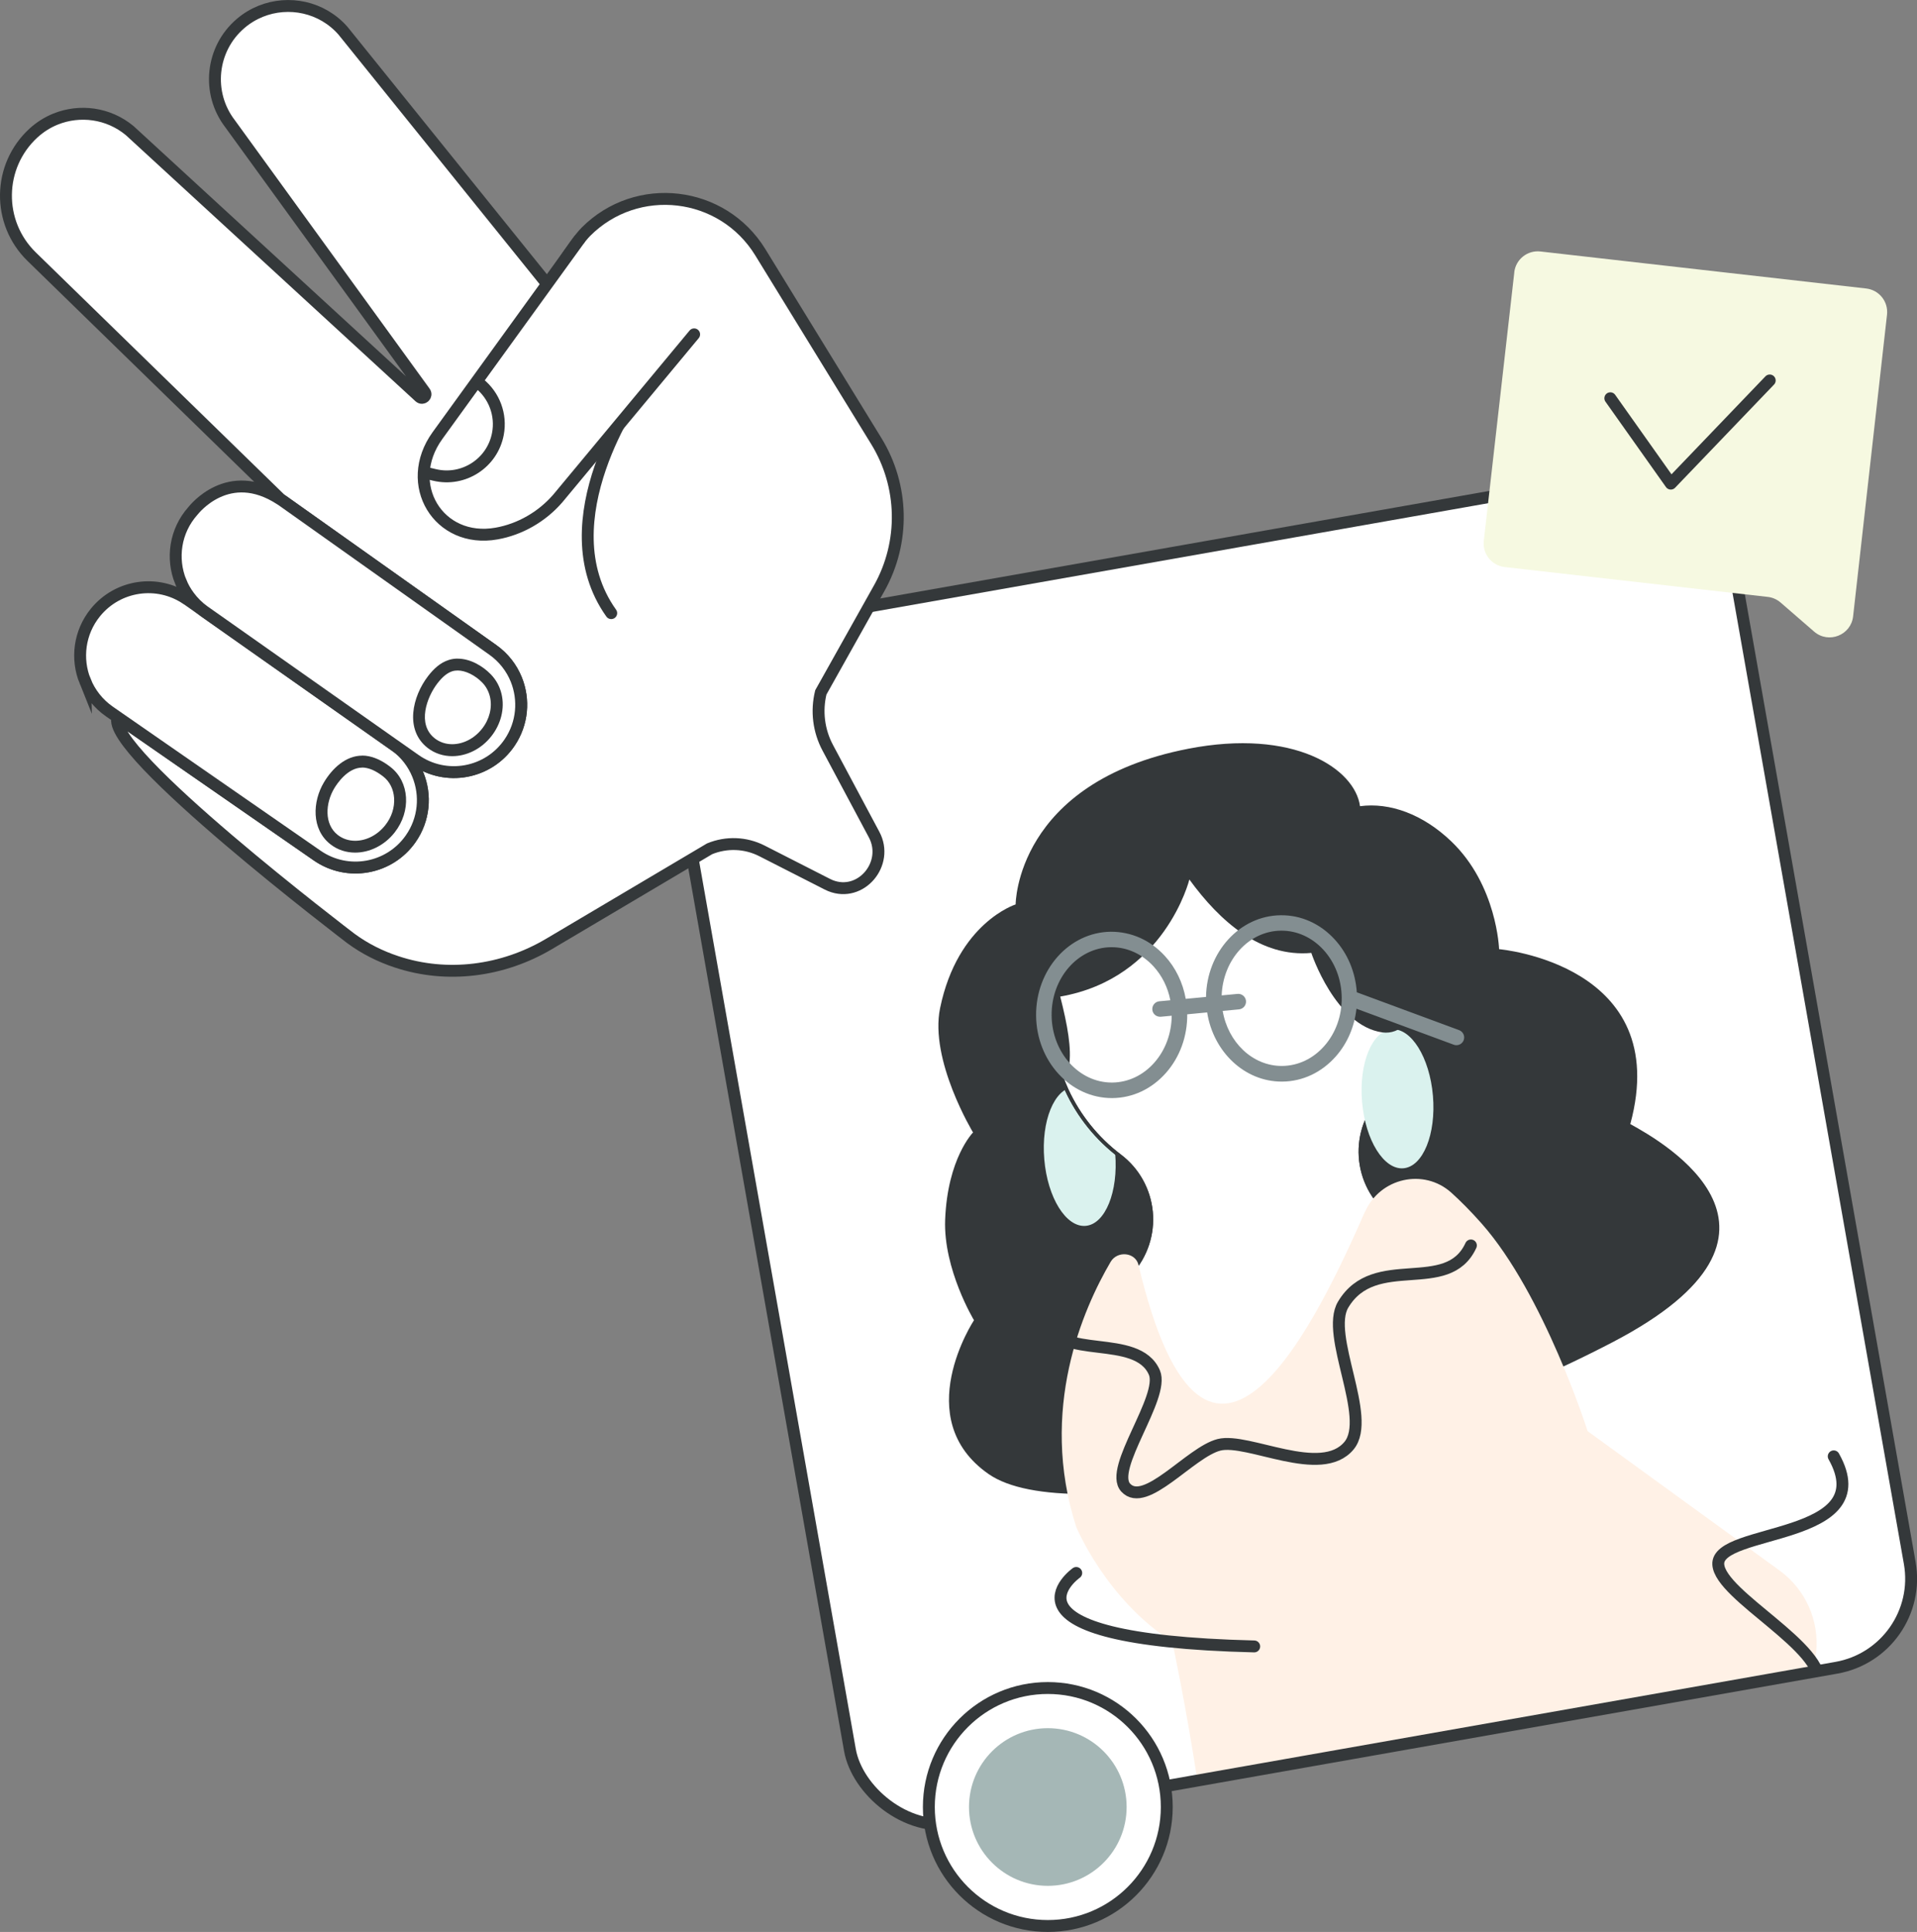 <?xml version="1.0" encoding="UTF-8"?><svg id="Camada_2" xmlns="http://www.w3.org/2000/svg" xmlns:xlink="http://www.w3.org/1999/xlink" viewBox="0 0 322.29 324.73"><rect x="0" y="0" width="322.29" height="324.73" fill="#808080" stroke="none"/><defs><style>.cls-1{stroke-width:.6px;}.cls-1,.cls-2,.cls-3{stroke-miterlimit:10;}.cls-1,.cls-2,.cls-3,.cls-4{stroke:#34383a;stroke-linecap:round;}.cls-1,.cls-2,.cls-4{fill:none;}.cls-5{fill:#daf2ee;}.cls-6{fill:#838e91;}.cls-7{fill:#a5b7b6;}.cls-8,.cls-3{fill:#fff;}.cls-2,.cls-3,.cls-4{stroke-width:2px;}.cls-9{fill:#fff1e6;}.cls-10{fill:#f6f9e1;}.cls-11{fill:#34383a;}.cls-4{stroke-linejoin:round;}.cls-12{clip-path:url(#clippath);}</style><clipPath id="clippath"><rect class="cls-3" x="126.43" y="91.03" width="180.93" height="203.94" rx="15.2" ry="15.2" transform="translate(464.04 345.35) rotate(169.99)"/></clipPath></defs><g id="Camada_1-2"><rect class="cls-8" x="126.43" y="91.03" width="180.93" height="203.94" rx="15.2" ry="15.2" transform="translate(464.04 345.35) rotate(169.99)"/><g class="cls-12"><path class="cls-11" d="M199.74,125.86c-28.99,5.65-28.99,26.16-28.99,26.16,0,0-9.74,3.07-12.7,17.43-1.81,8.78,5.54,20.9,5.54,20.9,0,0-4.29,4.33-4.69,14.66-.32,8.35,4.85,16.9,4.85,16.9,0,0-10.93,16.53,2.45,25.85,13.54,9.43,66.08-1.92,104.9-22.15,35.39-18.44,8.5-33.64,2.99-36.67,7.29-26.87-22.06-29.4-22.06-29.4,0,0-.34-10.74-8.03-18.11-4.78-4.58-10.35-6.59-15.35-5.92-.86-6.31-11.11-13.12-28.92-9.65Z"/><ellipse class="cls-5" cx="181.53" cy="194.37" rx="5.98" ry="11.72" transform="translate(-15.88 16.15) rotate(-4.88)"/><path class="cls-8" d="M251.61,336.52c-18.03,0-34.54-10.58-42.07-26.95-3.54-7.69-4.9-16.18-3.94-24.54.6-5.24-1.93-10.34-6.46-13.03-6.68-3.96-11.92-9.78-15.16-16.82-4.25-9.24-4.65-19.57-1.12-29.11,1.68-4.54,4.14-8.64,7.31-12.19,2.49-2.79,3.7-6.49,3.34-10.21-.36-3.72-2.26-7.12-5.24-9.37-3.84-2.9-6.92-6.73-8.92-11.07-3.26-7.1-3.57-15.04-.86-22.36,2.71-7.33,8.11-13.16,15.2-16.42,3.87-1.78,7.97-2.68,12.2-2.68,11.39,0,21.82,6.68,26.58,17.03,3.26,7.1,3.57,15.04.86,22.36-.69,1.88-1.57,3.68-2.61,5.35-1.97,3.17-2.52,7.02-1.53,10.61.99,3.6,3.44,6.61,6.76,8.32,7.56,3.9,13.66,10.26,17.18,17.92,1.69,3.67,2.78,7.56,3.24,11.56.6,5.22,4.2,9.61,9.21,11.21,12.42,3.98,22.64,13,28.05,24.74,10.66,23.18.48,50.71-22.7,61.38-6.12,2.82-12.62,4.25-19.31,4.25h0Z"/><path class="cls-8" d="M251.61,336.52c-18.03,0-34.54-10.58-42.07-26.95-3.54-7.69-4.9-16.18-3.94-24.54.6-5.24-1.93-10.34-6.46-13.03-6.68-3.96-11.92-9.78-15.16-16.82-4.25-9.24-4.65-19.57-1.12-29.11,1.68-4.54,4.14-8.64,7.31-12.19,2.49-2.79,3.7-6.49,3.34-10.21-.36-3.72-2.26-7.12-5.24-9.37-3.84-2.9-6.92-6.73-8.92-11.07-3.26-7.1-3.57-15.04-.86-22.36,2.71-7.33,8.11-13.16,15.2-16.42,3.87-1.78,7.97-2.68,12.2-2.68,11.39,0,21.82,6.68,26.58,17.03,3.26,7.1,3.57,15.04.86,22.36-.69,1.88-1.57,3.68-2.61,5.35-1.97,3.17-2.52,7.02-1.53,10.61.99,3.6,3.44,6.61,6.76,8.32,7.56,3.9,13.66,10.26,17.18,17.92,1.69,3.67,2.78,7.56,3.24,11.56.6,5.22,4.2,9.61,9.21,11.21,12.42,3.98,22.64,13,28.05,24.74,10.66,23.18.48,50.71-22.7,61.38-6.12,2.82-12.62,4.25-19.31,4.25h0Z"/><path class="cls-1" d="M251.61,336.52c-18.03,0-34.54-10.58-42.07-26.95-3.54-7.69-4.9-16.18-3.94-24.54.6-5.24-1.93-10.34-6.46-13.03-6.68-3.96-11.92-9.78-15.16-16.82-4.25-9.24-4.65-19.57-1.12-29.11,1.68-4.54,4.14-8.64,7.31-12.19,2.49-2.79,3.7-6.49,3.34-10.21-.36-3.72-2.26-7.12-5.24-9.37-3.84-2.9-6.92-6.73-8.92-11.07-3.26-7.1-3.57-15.04-.86-22.36,2.71-7.33,8.11-13.16,15.2-16.42,3.87-1.78,7.97-2.68,12.2-2.68,11.39,0,21.82,6.68,26.58,17.03,3.26,7.1,3.57,15.04.86,22.36-.69,1.88-1.57,3.68-2.61,5.35-1.97,3.17-2.52,7.02-1.53,10.61.99,3.6,3.44,6.61,6.76,8.32,7.56,3.9,13.66,10.26,17.18,17.92,1.69,3.67,2.78,7.56,3.24,11.56.6,5.22,4.2,9.61,9.21,11.21,12.42,3.98,22.64,13,28.05,24.74,10.66,23.18.48,50.71-22.7,61.38-6.12,2.82-12.62,4.25-19.31,4.25h0Z"/><path class="cls-1" d="M251.61,336.52c-18.03,0-34.54-10.58-42.07-26.95-3.54-7.69-4.9-16.18-3.94-24.54.6-5.24-1.93-10.34-6.46-13.03-6.68-3.96-11.92-9.78-15.16-16.82-4.25-9.24-4.65-19.57-1.12-29.11,1.68-4.54,4.14-8.64,7.31-12.19,2.49-2.79,3.7-6.49,3.34-10.21-.36-3.72-2.26-7.12-5.24-9.37-3.84-2.9-6.92-6.73-8.92-11.07-3.26-7.1-3.57-15.04-.86-22.36,2.71-7.33,8.11-13.16,15.2-16.42,3.87-1.78,7.97-2.68,12.2-2.68,11.39,0,21.82,6.68,26.58,17.03,3.26,7.1,3.57,15.04.86,22.36-.69,1.88-1.57,3.68-2.61,5.35-1.97,3.17-2.52,7.02-1.53,10.61.99,3.6,3.44,6.61,6.76,8.32,7.56,3.9,13.66,10.26,17.18,17.92,1.69,3.67,2.78,7.56,3.24,11.56.6,5.22,4.2,9.61,9.21,11.21,12.42,3.98,22.64,13,28.05,24.74,10.66,23.18.48,50.71-22.7,61.38-6.12,2.82-12.62,4.25-19.31,4.25h0Z"/><ellipse class="cls-5" cx="234.95" cy="184.69" rx="5.98" ry="11.72" transform="translate(-14.86 20.66) rotate(-4.88)"/><path class="cls-11" d="M199.22,135.59c-39.15,9.43-33.29,48.88-25.01,48.33,6.9-.46,6.49-6.8,4.04-16.41,17.6-3.06,21.71-19.68,21.71-19.68,5.15,7.09,12.03,13.12,20.5,12.34,0,0,4.04,12.24,11.94,13.36,3.02.43,5.52-2.34,5.09-5.35-1.62-11.2-8.69-39.71-38.27-32.59Z"/><path class="cls-9" d="M229.48,203.67c-7.54,17.13-26.45,57.97-38.07,8.96-.51-2.16-3.56-2.45-4.69-.53-4.63,7.89-12.11,24.84-5.8,44.5,0,0,4.98,12.19,16.17,19.36,0,0,9.13,42.55,6.41,59.28,0,0,45.45,19.67,73.95-.06,20.74-14.37,26.36-42.97,27.88-57.46.56-5.35-1.81-10.59-6.16-13.75l-32.26-23.42s-7.3-23.01-17.82-34.9c-1.86-2.1-3.56-3.8-5.09-5.18-4.64-4.17-11.99-2.49-14.51,3.22Z"/><path class="cls-2" d="M308.29,244.79c8.05,14.3-19.79,11.98-19.41,18.17.33,5.3,18.24,14.03,16.91,20.35-1.19,5.64-22.57,6.28-23.79,11.22-1.04,4.21,11.25,20.66,7.44,25.32-3.67,4.5-20.56-6.15-25.94-3.03-4.79,2.78-3.65,22.91-10.04,24.1-5.32.99-12.43-17.98-19.01-18.38-5.43-.33-14.06,18.08-20.42,16.63-5.37-1.22-4.43-23.98-15.43-23.16"/><path class="cls-2" d="M180.94,264.39s-15.82,11.23,29.92,12.35"/><path class="cls-2" d="M247.29,209.34c-3.92,8.55-16.17,1.03-21.48,9.95-3.07,5.15,4.92,18.94,1,23.69-4.68,5.66-17-1.35-21.86-.13-4.82,1.21-12.4,10.8-15.7,7.19-2.92-3.2,6.6-15.18,4.83-19.33-2.89-6.75-16.34-1.93-17.84-8.62"/><path class="cls-6" d="M174.19,170.71c.07,7.67,5.77,13.86,12.73,13.86.04,0,.07,0,.11,0,3.42-.03,6.61-1.54,8.99-4.23,2.34-2.65,3.61-6.15,3.58-9.85l3.35-.32c1.03,6.6,6.26,11.63,12.53,11.63.04,0,.07,0,.11,0,3.42-.03,6.61-1.54,8.99-4.23,1.95-2.21,3.14-5.01,3.47-8.02l16.36,6.05c.15.06.3.08.45.08.53,0,1.03-.33,1.22-.85.25-.68-.1-1.43-.77-1.68l-17.2-6.36c-.23-3.36-1.52-6.49-3.72-8.89-2.43-2.65-5.65-4.1-9.07-4.06-6.89.07-12.45,6.19-12.56,13.73l-3.41.32c-.49-2.72-1.69-5.23-3.52-7.22-2.43-2.65-5.63-4.07-9.07-4.06-7.01.07-12.64,6.39-12.57,14.1ZM205.55,169.92l2.75-.26c.72-.07,1.24-.7,1.18-1.42-.07-.72-.71-1.25-1.42-1.18l-2.67.25c.22-6,4.58-10.83,9.97-10.88.03,0,.06,0,.09,0,2.64,0,5.13,1.14,7.04,3.21,1.96,2.14,3.05,5,3.08,8.06.03,3.06-1.01,5.95-2.93,8.12-1.88,2.13-4.39,3.32-7.06,3.35-.03,0-.06,0-.09,0-4.92,0-9.04-3.99-9.93-9.26ZM176.8,170.68c-.06-6.27,4.42-11.41,9.99-11.47.03,0,.06,0,.09,0,2.64,0,5.13,1.14,7.04,3.21,1.45,1.58,2.42,3.55,2.84,5.71l-1.85.17c-.72.07-1.24.7-1.18,1.42.06.68.63,1.18,1.3,1.18.04,0,.08,0,.12,0l1.84-.17c-.03,2.97-1.05,5.76-2.92,7.88-1.88,2.13-4.39,3.32-7.06,3.35-.03,0-.06,0-.09,0-5.53,0-10.06-5.04-10.12-11.28Z"/></g><rect class="cls-2" x="126.43" y="91.03" width="180.93" height="203.94" rx="15.2" ry="15.2" transform="translate(464.04 345.35) rotate(169.99)"/><circle class="cls-3" cx="176.16" cy="303.73" r="20"/><circle class="cls-7" cx="176.16" cy="303.73" r="13.25"/><path class="cls-10" d="M254.59,45.76l-5.13,45.14c-.25,2.18,1.32,4.16,3.5,4.41l44.24,5.02c.8.09,1.55.42,2.16.95l5.63,4.88c2.43,2.1,6.21.61,6.56-2.57l5.7-50.71c.24-2.18-1.32-4.14-3.51-4.39l-54.76-6.22c-2.18-.25-4.15,1.32-4.4,3.5Z"/><polyline class="cls-4" points="270.73 66.94 280.9 81.29 297.53 63.95"/><path class="cls-3" d="M19.78,120.56c-2.43,5.52,39.2,37.17,39.2,37.17,2.37,1.75,4.98,3.04,7.67,3.93,8.54,2.85,17.92,1.59,25.66-3l26.99-15.99c2.84-1.17,6.05-1.05,8.8.35l10.97,5.59c.18.09.36.17.54.25,5.13,2.06,9.95-3.7,7.35-8.57l-7.8-14.61c-1.52-2.85-1.93-6.16-1.16-9.3l9.82-17.52c4.33-7.72,4.14-17.19-.5-24.73l-19.5-31.74c-6.36-10.35-20.73-12.04-29.31-3.44-1.99,1.99-6.32,9.04-6.32,9.04L57.66,5.16C54.13,1.14,48.53,0,43.82,1.9c-1.19.48-2.33,1.16-3.36,2.04-5,4.26-5.77,11.71-1.75,16.9l32.71,45.08c.41.58-.34,1.27-.88.8L21.79,21.94c-3.57-2.95-8.37-3.57-12.46-1.92-1.33.54-2.58,1.32-3.7,2.34-6.05,5.55-6.19,15.05-.31,20.78l41.84,40.77h-.01c.13.09.25.18.38.26l35.34,25.07c1.83,1.29,3.16,3.04,3.94,4.98,1.37,3.38,1.07,7.36-1.13,10.6-3.55,5.23-10.7,6.54-15.87,2.9l-3.48-2.45c1.82,1.3,3.15,3.03,3.93,4.97,1.39,3.43,1.07,7.47-1.21,10.74-3.57,5.12-10.61,6.38-15.74,2.82l-33.53-23.24Z"/><path class="cls-3" d="M14.31,114.48c.81,2,2.18,3.79,4.09,5.12l4.7,3.26,30.21,20.94c5.13,3.56,12.17,2.29,15.74-2.82,2.28-3.26,2.6-7.31,1.21-10.74-.78-1.94-2.11-3.68-3.93-4.97l-.05-.03-31.9-22.45s-.07-.05-.1-.08l-2.73-1.92c-.06-.04-.12-.08-.18-.11-4.9-3.33-11.56-2.36-15.32,2.26-2.75,3.38-3.25,7.82-1.74,11.56Z"/><path class="cls-3" d="M30.38,97.76c.35.87.81,1.7,1.39,2.47.68.93,1.52,1.77,2.5,2.48l32,22.53.05.03,3.48,2.45c5.17,3.64,12.32,2.33,15.87-2.9,2.2-3.24,2.49-7.22,1.13-10.6-.78-1.94-2.12-3.68-3.94-4.98l-35.34-25.07c-.12-.09-.25-.17-.38-.25-8.75-5.71-14.52,1.74-14.7,1.95-3.02,3.38-3.63,8.01-2.07,11.89Z"/><path class="cls-11" d="M60.9,129.01h0c.24,0,.48.03.72.08.89.18,1.84.67,2.82,1.44,1.08.84,1.72,2.13,1.82,3.62.1,1.58-.42,3.2-1.48,4.54-1.29,1.65-3.18,2.63-5.07,2.63-1.1,0-2.11-.34-2.93-.98-2.33-1.82-2.05-5.38-.6-7.81.49-.82,2.28-3.51,4.72-3.51M60.9,127.01c-2.78,0-5.05,2.16-6.44,4.49-1.93,3.23-2.14,7.89,1.09,10.41,1.21.95,2.67,1.4,4.16,1.4,2.41,0,4.92-1.19,6.65-3.4,2.8-3.58,2.49-8.49-.69-10.97-1.07-.84-2.3-1.54-3.64-1.82-.38-.08-.76-.12-1.13-.12h0Z"/><path class="cls-11" d="M76.95,112.7c1.31,0,2.93.8,4.13,2.03,1.27,1.31,1.74,3.24,1.25,5.17-.23.92-.67,1.81-1.28,2.58-1.27,1.63-3.15,2.61-5.03,2.61-1.09,0-2.09-.34-2.91-.97-3.05-2.38-1.35-6.95.44-9.27.86-1.11,1.65-1.75,2.49-2.02.28-.09.59-.13.91-.13M76.95,110.7c-.5,0-1.01.07-1.5.23-1.46.46-2.56,1.52-3.48,2.71-2.63,3.41-3.98,9.02-.08,12.07,1.21.94,2.65,1.39,4.14,1.39,2.4,0,4.89-1.18,6.6-3.38.77-.98,1.33-2.11,1.64-3.32.64-2.52.07-5.17-1.75-7.05-1.4-1.44-3.48-2.64-5.56-2.64h0Z"/><path class="cls-2" d="M107.35,65.84s-15.64,21.73-4.59,37.22"/><path class="cls-3" d="M97.37,40.3l-23.83,32.93c-5.88,8.16.18,18.19,9.94,16.45h0c3.95-.7,7.64-2.82,10.31-5.91l22.91-27.57"/><path class="cls-2" d="M71.59,79.48l1.47.35c4.87,1.16,9.73-1.99,10.65-6.91h0c.6-3.17-.6-6.42-3.12-8.45l-.18-.15"/></g></svg>